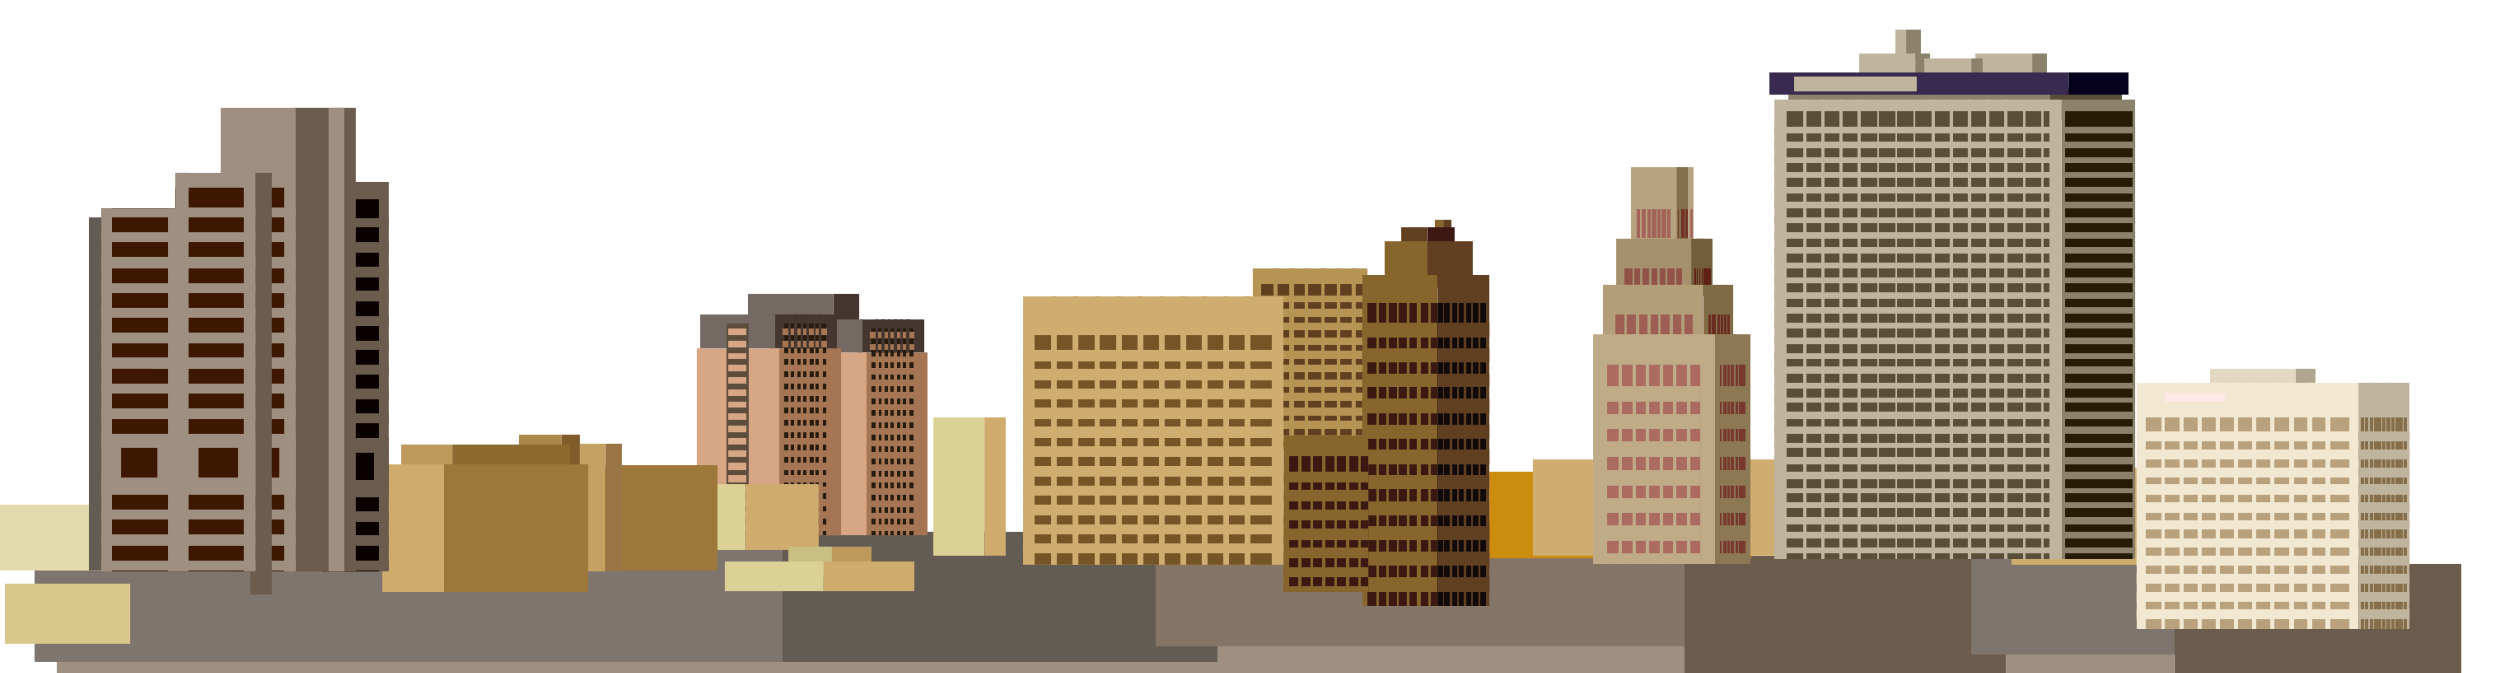 <svg xmlns="http://www.w3.org/2000/svg" width="490.455" height="132.119" fill-rule="evenodd" stroke-linecap="round" preserveAspectRatio="none" viewBox="0 0 3035 818"><style>.brush1{fill:#9e8f80}.pen1{stroke:none}.brush2{fill:#7d756e}.brush3{fill:#635c54}.brush5{fill:#6b5c4d}.brush7{fill:#cfad70}.brush8{fill:#87662e}.brush9{fill:#614021}.brush10{fill:#3b1912}.brush11{fill:#b59454}.brush13{fill:#b8a380}.brush14{fill:#a36359}.brush15{fill:#85704d}.brush17{fill:#a6916e}.brush19{fill:#735e3b}.brush21{fill:#b39e7a}.brush23{fill:#806b47}.brush25{fill:#bfab87}.brush27{fill:#8c7854}.brush29{fill:#756963}.brush30{fill:#453630}.brush31{fill:#a67554}.brush32{fill:#261c0d}.brush33{fill:#d6a685}.brush35{fill:#dbd194}.brush36{fill:#cfab6e}.brush38{fill:#bd995c}.brush39{fill:#9c783b}.brush47{fill:#3d1700}.brush52{fill:#f2e8d1}.brush54{fill:#bfb59e}.brush57{fill:#8c826b}.brush58{fill:#594f38}</style><path d="M2640 731H69v110h2571V731z" class="pen1 brush1"/><path d="M42 646h1056v158H42V646z" class="pen1 brush2"/><path d="M1478 646H950v158h528V646z" class="pen1 brush3"/><path d="M1403 627h657v158h-657V627z" class="pen1" style="fill:#857566"/><path d="M2435 675h-390v157h390V675z" class="pen1 brush5"/><path d="M2393 637h348v158h-348V637z" class="pen1 brush2"/><path d="M2640 685h348v156h-348V685z" class="pen1 brush5"/><path d="M1808 573h318v105h-318V573z" class="pen1" style="fill:#cc8c0d"/><path d="M1861 558h317v117h-317V558zm581 10h319v118h-319V568z" class="pen1 brush7"/><path d="M1742 267h10v56h-10v-56z" class="pen1 brush8"/><path d="M1762 267h-10v56h10v-56zm-61 9h32v58h-32v-58z" class="pen1 brush9"/><path d="M1766 276h-33v58h33v-58z" class="pen1 brush10"/><path d="M1681 293h52v56h-52v-56z" class="pen1 brush8"/><path d="M1788 293h-55v56h55v-56z" class="pen1 brush9"/><path d="M1660 547h-139V326h139v221z" class="pen1 brush11"/><path d="M1531 345h129v202h-129V345z" class="pen1 brush9"/><path d="M1521 359h139v8h-139v-8zm0 16h139v10h-139v-10zm0 17h139v9h-139v-9zm0 18h139v9h-139v-9zm0 16h139v10h-139v-10zm0 17h139v9h-139v-9zm0 18h139v9h-139v-9zm0 16h139v10h-139v-10zm0 18h139v10h-139v-10zm0 16h139v10h-139v-10zm0 18h139v9h-139v-9z" class="pen1 brush11"/><path d="M1551 326v221h-5V326h5zm20 0v221h-6V326h6zm17 0v221h-4V326h4zm20 0v221h-4V326h4zm19 0v221h-4V326h4zm19 0v221h-5V326h5z" class="pen1 brush11"/><path d="M1745 736h-91V334h91v402z" class="pen1 brush8"/><path d="M1660 368h85v368h-85V368z" class="pen1 brush10"/><path d="M1654 392h91v18h-91v-18zm0 31h91v17h-91v-17zm0 31h91v16h-91v-16zm0 30h91v18h-91v-18zm0 32h91v17h-91v-17zm0 30h91v18h-91v-18zm0 31h91v17h-91v-17zm0 32h91v17h-91v-17zm0 30h91v17h-91v-17zm0 31h91v17h-91v-17zm0 31h91v18h-91v-18z" class="pen1 brush8"/><path d="M1674 334v402h-3V334h3zm12 0v402h-3V334h3zm12 0v402h-2V334h2zm13 0v402h-3V334h3zm14 0v402h-5V334h5zm12 0v402h-3V334h3z" class="pen1 brush8"/><path d="M1745 736h63V334h-63v402z" class="pen1 brush9"/><path d="M1804 368h-59v368h59V368z" class="pen1" style="fill:#120a0a"/><path d="M1808 392h-63v18h63v-18zm0 31h-63v17h63v-17zm0 31h-63v16h63v-16zm0 30h-63v18h63v-18zm0 32h-63v17h63v-17zm0 30h-63v18h63v-18zm0 31h-63v17h63v-17zm0 32h-63v17h63v-17zm0 30h-63v17h63v-17zm0 31h-63v17h63v-17zm0 31h-63v18h63v-18z" class="pen1 brush9"/><path d="M1795 334v402h2V334h-2zm-9 0v402h2V334h-2zm-9 0v402h3V334h-3zm-8 0v402h2V334h-2zm-9 0v402h3V334h-3zm-8 0v402h1V334h-1z" class="pen1 brush9"/><path d="M1558 719V529h103v190h-103z" class="pen1 brush8"/><path d="M1565 554h96v165h-96V554z" class="pen1 brush10"/><path d="M1558 573h103v13h-103v-13zm0 22h103v14h-103v-14zm0 24h103v13h-103v-13zm0 23h103v14h-103v-14zm0 23h103v13h-103v-13zm0 24h103v12h-103v-12zm0 23h103v7h-103v-7z" class="pen1 brush8"/><path d="M1580 529v190h-4V529h4zm14 0v190h-3V529h3zm15 0v190h-4V529h4zm14 0v190h-3V529h3zm15 0v190h-4V529h4zm14 0v190h-3V529h3z" class="pen1 brush8"/><path d="M1980 298v-95h55v95h-55z" class="pen1 brush13"/><path d="M1987 254h41v44h-41v-44z" class="pen1 brush14"/><path d="M1984 289h44v9h-44v-9z" class="pen1 brush13"/><path d="M1993 203v95h-2v-95h2zm7 0v95h-2v-95h2zm5 0v95h-1v-95h1zm7 0v95h-1v-95h1zm5 0v95h-1v-95h1zm7 0v95h-1v-95h1z" class="pen1 brush13"/><path d="M2050 298v-95h-15v95h15z" class="pen1 brush15"/><path d="M2049 254h-12v44h12v-44z" class="pen1" style="fill:#703026"/><path d="M2050 289h-13v9h13v-9zm-2-86v95-95z" class="pen1 brush15"/><path d="M2045 203v95h1v-95h-1zm-1 0v95-95zm-2 0v95-95zm-3 0v95h2v-95h-2zm-1 0v95h1v-95h-1z" class="pen1 brush15"/><path d="M2050 298v-95h6v95h-6z" class="pen1 brush13"/><path d="M2052 254h3v44h-3v-44z" class="pen1 brush14"/><path d="M2052 289h3v9h-3v-9zm0-86v95-95zm0 0v95-95zm1 0v95-95zm0 0v95-95zm2 0v95-95zm0 0v95-95z" class="pen1 brush13"/><path d="M1962 359v-69h91v69h-91z" class="pen1 brush17"/><path d="M1972 326h70v33h-70v-33z" class="pen1" style="fill:#915247"/><path d="M1968 352h74v7h-74v-7z" class="pen1 brush17"/><path d="M1984 290v69h-2v-69h2zm10 0v69h-3v-69h3zm11 0v69h-3v-69h3zm10 0v69h-3v-69h3zm9 0v69h-2v-69h2zm11 0v69h-2v-69h2z" class="pen1 brush17"/><path d="M2079 359v-69h-26v69h26z" class="pen1 brush19"/><path d="M2077 326h-20v33h20v-33z" class="pen1" style="fill:#5e1f14"/><path d="M2078 352h-21v7h21v-7zm-4-62v69-69zm-3 0v69-69z" class="pen1 brush19"/><path d="M2067 290v69h1v-69h-1zm-3 0v69h2v-69h-2zm-3 0v69h2v-69h-2zm-2 0v69h1v-69h-1z" class="pen1 brush19"/><path d="M1946 414v-68h122v68h-122z" class="pen1 brush21"/><path d="M1961 382h94v32h-94v-32z" class="pen1" style="fill:#9e5e54"/><path d="M1954 408h101v6h-101v-6z" class="pen1 brush21"/><path d="M1975 346v68h-3v-68h3zm15 0v68h-4v-68h4zm14 0v68h-4v-68h4zm12 0v68h-3v-68h3zm15 0v68h-4v-68h4zm14 0v68h-4v-68h4z" class="pen1 brush21"/><path d="M2104 414v-68h-36v68h36z" class="pen1 brush23"/><path d="M2100 382h-26v32h26v-32z" class="pen1" style="fill:#6b2b21"/><path d="M2103 408h-29v6h29v-6z" class="pen1 brush23"/><path d="M2096 346v68h1v-68h-1zm-4 0v68h1v-68h-1zm-4 0v68h1v-68h-1zm-5 0v68h2v-68h-2zm-2 0v68-68zm-4 0v68h1v-68h-1z" class="pen1 brush23"/><path d="M1934 685V406h148v279h-148z" class="pen1 brush25"/><path d="M1951 443h113v242h-113V443z" class="pen1" style="fill:#ab6b61"/><path d="M1943 469h121v19h-121v-19zm0 34h121v18h-121v-18zm0 33h121v19h-121v-19zm0 35h121v19h-121v-19zm0 34h121v18h-121v-18zm0 33h121v19h-121v-19zm0 34h121v13h-121v-13z" class="pen1 brush25"/><path d="M1969 406v279h-4V406h4zm17 0v279h-4V406h4zm16 0v279h-4V406h4zm17 0v279h-4V406h4zm16 0v279h-4V406h4zm17 0v279h-4V406h4z" class="pen1 brush25"/><path d="M2125 685V406h-43v279h43z" class="pen1 brush27"/><path d="M2119 443h-31v242h31V443z" class="pen1" style="fill:#78382e"/><path d="M2122 469h-34v19h34v-19zm0 34h-34v18h34v-18zm0 33h-34v19h34v-19zm0 35h-34v19h34v-19zm0 34h-34v18h34v-18zm0 33h-34v19h34v-19zm0 34h-34v13h34v-13zm-7-266v279-279z" class="pen1 brush27"/><path d="M2110 406v279h1V406h-1zm-5 0v279h2V406h-2zm-5 0v279h1V406h-1zm-4 0v279h1V406h-1zm-6 0v279h2V406h-2z" class="pen1 brush27"/><path d="M908 357h104v49H908v-49z" class="pen1 brush29"/><path d="M1043 357h-31v49h31v-49z" class="pen1 brush30"/><path d="M1126 428h-86v222h86V428z" class="pen1 brush31"/><path d="M1122 428h-78v-40h78v40z" class="pen1 brush30"/><path d="M1109 399h-51v251h51V399z" class="pen1 brush32"/><path d="M1110 403h-54v8h54v-8zm0 15h-54v7h54v-7zm0 15h-54v7h54v-7zm0 14h-54v8h54v-8zm0 14h-54v8h54v-8zm0 15h-54v8h54v-8zm0 15h-54v7h54v-7zm0 14h-54v8h54v-8zm0 15h-54v8h54v-8zm0 15h-54v7h54v-7zm0 14h-54v8h54v-8zm0 15h-54v8h54v-8zm0 15h-54v7h54v-7zm0 14h-54v8h54v-8zm0 15h-54v8h54v-8zm0 15h-54v7h54v-7zm0 14h-54v8h54v-8z" class="pen1 brush31"/><path d="M1067 428h-4v222h4V428z" class="pen1 brush31"/><path d="M1066 428h-3v-40h3v40z" class="pen1 brush30"/><path d="M1074 428h-4v222h4V428z" class="pen1 brush31"/><path d="M1074 428h-4v-40h4v40z" class="pen1 brush30"/><path d="M1081 428h-3v222h3V428z" class="pen1 brush31"/><path d="M1081 428h-3v-40h3v40z" class="pen1 brush30"/><path d="M1089 428h-4v222h4V428z" class="pen1 brush31"/><path d="M1089 428h-4v-40h4v40z" class="pen1 brush30"/><path d="M1096 428h-3v222h3V428z" class="pen1 brush31"/><path d="M1096 428h-3v-40h3v40z" class="pen1 brush30"/><path d="M1104 428h-4v222h4V428z" class="pen1 brush31"/><path d="M1104 428h-4v-40h4v40z" class="pen1 brush30"/><path d="M952 428h100v222H952V428z" class="pen1 brush33"/><path d="M956 428h91v-40h-91v40z" class="pen1 brush29"/><path d="M1021 423h-87v227h87V423z" class="pen1 brush31"/><path d="M1016 423h-78v-41h78v41z" class="pen1 brush30"/><path d="M1003 393h-51v257h51V393z" class="pen1 brush32"/><path d="M1004 399h-54v8h54v-8zm0 15h-54v8h54v-8zm0 15h-54v7h54v-7zm0 14h-54v8h54v-8zm0 15h-54v8h54v-8zm0 15h-54v8h54v-8zm0 15h-54v7h54v-7zm0 14h-54v8h54v-8zm0 15h-54v8h54v-8zm0 15h-54v8h54v-8zm0 15h-54v8h54v-8zm0 15h-54v9h54v-9zm0 15h-54v9h54v-9zm0 14h-54v8h54v-8zm0 15h-54v9h54v-9zm0 15h-54v9h54v-9zm0 16h-54v8h54v-8z" class="pen1 brush31"/><path d="M960 423h-3v227h3V423z" class="pen1 brush31"/><path d="M960 423h-3v-41h3v41z" class="pen1 brush30"/><path d="M968 423h-4v227h4V423z" class="pen1 brush31"/><path d="M968 423h-4v-41h4v41z" class="pen1 brush30"/><path d="M975 423h-3v227h3V423z" class="pen1 brush31"/><path d="M975 423h-3v-41h3v41z" class="pen1 brush30"/><path d="M983 423h-4v227h4V423z" class="pen1 brush31"/><path d="M982 423h-3v-41h3v41z" class="pen1 brush30"/><path d="M990 423h-2v227h2V423z" class="pen1 brush31"/><path d="M990 423h-2v-41h2v41z" class="pen1 brush30"/><path d="M999 423h-5v227h5V423z" class="pen1 brush31"/><path d="M997 423h-3v-41h3v41z" class="pen1 brush30"/><path d="M846 423h100v227H846V423z" class="pen1 brush33"/><path d="M850 423h91v-41h-91v41z" class="pen1 brush29"/><path d="M882 393h27v257h-27V393z" class="pen1" style="fill:#5c4d3d"/><path d="M884 399h22v8h-22v-8zm0 15h22v8h-22v-8zm0 15h22v7h-22v-7zm0 14h22v8h-22v-8zm0 15h22v8h-22v-8zm0 15h22v8h-22v-8zm0 15h22v7h-22v-7zm0 14h22v8h-22v-8zm0 15h22v8h-22v-8zm0 15h22v8h-22v-8zm0 15h22v8h-22v-8zm0 15h22v9h-22v-9zm0 15h22v9h-22v-9zm0 14h22v8h-22v-8zm0 15h22v9h-22v-9zm0 15h22v9h-22v-9zm0 16h22v8h-22v-8z" class="pen1 brush33"/><path d="M905 588h-38v80h38v-80z" class="pen1 brush35"/><path d="M905 588h89v80h-89v-80z" class="pen1 brush36"/><path d="M1195 507h-62v168h62V507z" class="pen1 brush35"/><path d="M1195 507h26v168h-26V507z" class="pen1 brush36"/><path d="M1010 664h-53v36h53v-36z" class="pen1" style="fill:#c9bf82"/><path d="M1010 664h48v36h-48v-36z" class="pen1 brush38"/><path d="M728 565h-61v128h61V565z" class="pen1 brush36"/><path d="M728 565h143v128H728V565z" class="pen1 brush39"/><path d="M1000 682H880v36h120v-36z" class="pen1 brush35"/><path d="M1000 682h110v36h-110v-36z" class="pen1 brush36"/><path d="M735 539h-31v155h31V539z" class="pen1" style="fill:#c4a163"/><path d="M735 539h20v155h-20V539z" class="pen1" style="fill:#997545"/><path d="M682 528h-52v157h52V528z" class="pen1" style="fill:#ab874a"/><path d="M682 528h22v157h-22V528z" class="pen1" style="fill:#805c2b"/><path d="M549 540h-62v157h62V540z" class="pen1 brush38"/><path d="M549 540h143v157H549V540z" class="pen1" style="fill:#8c692e"/><path d="M539 564h-75v155h75V564z" class="pen1 brush36"/><path d="M539 564h175v155H539V564z" class="pen1 brush39"/><path d="M-1 613h136v80H-1v-80z" class="pen1" style="fill:#e3dbad"/><path d="M391 221h81v473h-81V221z" class="pen1 brush5"/><path d="M391 242h69v452h-69V242z" class="pen1" style="fill:#0a0000"/><path d="M391 224h9v470h-9V224z" class="pen1 brush5"/><path d="M391 265h81v11h-81v-11zm0 29h81v13h-81v-13zm0 30h81v13h-81v-13zm0 29h81v13h-81v-13zm0 31h81v12h-81v-12zm0 30h81v11h-81v-11zm0 29h81v12h-81v-12zm0 29h81v13h-81v-13zm0 30h81v12h-81v-12zm0 30h81v18h-81v-18zm0 51h81v21h-81v-21zm0 38h81v13h-81v-13zm0 29h81v13h-81v-13zm0 31h81v12h-81v-12z" class="pen1 brush5"/><path d="M454 543h18v48h-18v-48zm-63 0h20v48h-20v-48z" class="pen1 brush5"/><path d="M432 131h-76v563h76V131z" class="pen1 brush5"/><path d="M418 131h-19v563h19V131zm-150 0h91v563h-91V131z" class="pen1 brush1"/><path d="M268 228h77v466h-77V228z" class="pen1 brush47"/><path d="M268 210h10v484h-10V210z" class="pen1 brush1"/><path d="M268 252h91v12h-91v-12zm0 30h91v12h-91v-12zm0 30h91v14h-91v-14zm0 32h91v12h-91v-12zm0 30h91v12h-91v-12zm0 30h91v13h-91v-13zm0 30h91v14h-91v-14zm0 32h91v12h-91v-12zm0 30h91v13h-91v-13zm0 31h91v17h-91v-17zm0 53h91v21h-91v-21zm0 39h91v12h-91v-12zm0 30h91v14h-91v-14zm0 32h91v12h-91v-12z" class="pen1 brush1"/><path d="M339 539h20v49h-20v-49zm-71 0h22v49h-22v-49z" class="pen1 brush1"/><path d="M108 264h23v429h-23V264z" class="pen1 brush3"/><path d="M304 210h26v512h-26V210z" class="pen1 brush5"/><path d="M213 210h97v484H123V253h90v-43z" class="pen1 brush1"/><path d="M213 228h83v466H136V253h77v-25z" class="pen1 brush47"/><path d="M213 210h16v484h-25V253h9v-43z" class="pen1 brush1"/><path d="M213 252h97v12H123v-11h90v-1zm-90 30h187v12H123v-12zm0 30h187v14H123v-14zm0 32h187v12H123v-12zm0 30h187v12H123v-12zm0 30h187v13H123v-13zm0 30h187v14H123v-14zm0 32h187v12H123v-12zm0 30h187v13H123v-13zm0 31h187v17H123v-17zm0 53h187v21H123v-21zm0 39h187v12H123v-12zm0 30h187v14H123v-14zm0 32h187v12H123v-12z" class="pen1 brush1"/><path d="M127 539h20v49h-20v-49zm162 0h21v49h-21v-49zm-98 0h50v49h-50v-49z" class="pen1 brush1"/><path d="M6 709h152v73H6v-73z" class="pen1" style="fill:#d9c78c"/><path d="M1242 360h316v326h-316V360z" class="pen1 brush7"/><path d="M1256 407h288v279h-288V407z" class="pen1" style="fill:#755426"/><path d="M1242 425h316v14h-316v-14zm0 23h316v14h-316v-14zm0 24h316v13h-316v-13zm0 23h316v14h-316v-14zm0 23h316v14h-316v-14zm0 24h316v13h-316v-13zm0 24h316v13h-316v-13zm0 24h316v12h-316v-12zm0 23h316v13h-316v-13zm0 24h316v12h-316v-12zm0 23h316v12h-316v-12z" class="pen1 brush7"/><path d="M1276 360h7v326h-7V360zm26 0h7v326h-7V360zm27 0h6v326h-6V360zm26 0h7v326h-7V360zm26 0h7v326h-7V360zm26 0h7v326h-7V360zm26 0h7v326h-7V360zm26 0h7v326h-7V360zm26 0h7v326h-7V360zm26 0h7v326h-7V360z" class="pen1 brush7"/><path d="M2683 448h104v24h-104v-24z" class="pen1" style="fill:#e3d9c2"/><path d="M2811 448h-24v24h24v-24z" class="pen1" style="fill:#b0a68f"/><path d="M2594 465h269v299h-269V465z" class="pen1 brush52"/><path d="M2605 507h247v257h-247V507z" class="pen1" style="fill:#baa17d"/><path d="M2594 524h269v12h-269v-12zm0 22h269v12h-269v-12zm0 22h269v12h-269v-12zm0 20h269v13h-269v-13zm0 22h269v13h-269v-13zm0 22h269v11h-269v-11zm0 22h269v11h-269v-11zm0 21h269v12h-269v-12zm0 22h269v12h-269v-12zm0 22h269v12h-269v-12zm0 21h269v12h-269v-12z" class="pen1 brush52"/><path d="M2624 465h4v299h-4V465zm22 0h5v299h-5V465zm22 0h5v299h-5V465zm22 0h5v299h-5V465zm22 0h5v299h-5V465zm22 0h5v299h-5V465zm22 0h5v299h-5V465zm23 0h6v299h-6V465zm22 0h6v299h-6V465zm22 0h6v299h-6V465z" class="pen1 brush52"/><path d="M2925 465h-62v299h62V465z" class="pen1 brush54"/><path d="M2922 507h-56v257h56V507z" class="pen1" style="fill:#876e4a"/><path d="M2925 524h-62v12h62v-12zm0 22h-62v12h62v-12zm0 22h-62v12h62v-12zm0 20h-62v13h62v-13zm0 22h-62v13h62v-13zm0 22h-62v11h62v-11zm0 22h-62v11h62v-11zm0 21h-62v12h62v-12zm0 22h-62v12h62v-12zm0 22h-62v12h62v-12zm0 21h-62v12h62v-12z" class="pen1 brush54"/><path d="M2918 465h-1v299h1V465zm-5 0v299-299zm-5 0h-1v299h1V465zm-5 0h-1v299h1V465zm-6 0h-1v299h1V465zm-5 0h-1v299h1V465zm-6 0v299-299zm-4 0h-1v299h1V465zm-5 0h-2v299h2V465zm-6 0h-1v299h1V465z" class="pen1 brush54"/><path d="M2628 488h73v-11h-73v11z" class="pen1" style="fill:#ffe8e8"/><path d="M2301 36h13v35h-13V36z" class="pen1 brush54"/><path d="M2332 36h-18v35h18V36z" class="pen1 brush57"/><path d="M2257 65h68v26h-68V65z" class="pen1 brush54"/><path d="M2343 65h-18v26h18V65z" class="pen1 brush57"/><path d="M2398 65h69v26h-69V65z" class="pen1 brush54"/><path d="M2485 65h-18v26h18V65z" class="pen1 brush57"/><path d="M2336 71h57v27h-57V71z" class="pen1 brush54"/><path d="M2407 71h-14v27h14V71zm-236 35h317v40h-317v-40z" class="pen1 brush57"/><path d="M2576 106h-88v40h88v-40z" class="pen1 brush58"/><path d="M2592 121h-89v558h89V121z" class="pen1 brush57"/><path d="M2589 135h-82v544h82V135z" class="pen1" style="fill:#261c05"/><path d="M2592 154h-89v8h89v-8zm0 18h-89v8h89v-8zm0 19h-89v7h89v-7zm0 18h-89v7h89v-7zm0 18h-89v8h89v-8zm0 18h-89v8h89v-8zm0 19h-89v7h89v-7zm0 18h-89v8h89v-8zm0 18h-89v8h89v-8zm0 19h-89v7h89v-7zm0 18h-89v7h89v-7zm0 18h-89v8h89v-8zm0 18h-89v8h89v-8zm0 19h-89v7h89v-7zm0 18h-89v8h89v-8zm0 19h-89v7h89v-7zm0 16h-89v9h89v-9zm0 20h-89v7h89v-7zm0 18h-89v6h89v-6zm0 17h-89v9h89v-9zm0 18h-89v9h89v-9zm0 20h-89v6h89v-6zm0 17h-89v9h89v-9zm0 18h-89v9h89v-9zm0 20h-89v6h89v-6zm0 17h-89v7h89v-7zm0 18h-89v9h89v-9zm0 18h-89v8h89v-8zm0 19h-89v7h89v-7z" class="pen1 brush57"/><path d="M2154 121h349v558h-349V121z" class="pen1 brush54"/><path d="M2169 135h319v544h-319V135z" class="pen1 brush58"/><path d="M2154 154h349v8h-349v-8zm0 18h349v8h-349v-8zm0 19h349v7h-349v-7zm0 18h349v7h-349v-7zm0 18h349v8h-349v-8zm0 18h349v8h-349v-8zm0 19h349v7h-349v-7zm0 18h349v8h-349v-8zm0 18h349v8h-349v-8zm0 19h349v7h-349v-7zm0 18h349v7h-349v-7zm0 18h349v8h-349v-8zm0 18h349v8h-349v-8zm0 19h349v7h-349v-7zm0 18h349v8h-349v-8zm0 19h349v7h-349v-7zm0 16h349v9h-349v-9zm0 20h349v7h-349v-7zm0 18h349v6h-349v-6zm0 17h349v9h-349v-9zm0 18h349v9h-349v-9zm0 20h349v6h-349v-6zm0 17h349v9h-349v-9zm0 18h349v9h-349v-9zm0 20h349v6h-349v-6zm0 17h349v7h-349v-7zm0 18h349v9h-349v-9zm0 18h349v8h-349v-8zm0 19h349v7h-349v-7z" class="pen1 brush54"/><path d="M2189 121h4v558h-4V121zm22 0h4v558h-4V121zm22 0h4v558h-4V121zm22 0h4v558h-4V121zm24 0h2v558h-2V121zm22 0h2v558h-2V121zm22 0h2v558h-2V121zm22 0h4v558h-4V121zm22 0h4v558h-4V121zm22 0h4v558h-4V121zm22 0h4v558h-4V121zm22 0h4v558h-4V121zm23 0h3v558h-3V121zm22 0h3v558h-3V121z" class="pen1 brush54"/><path d="M2148 88h363v27h-363V88z" class="pen1" style="fill:#382b4f"/><path d="M2584 88h-73v27h73V88z" class="pen1" style="fill:#05001c"/><path d="M2178 93h149v18h-149V93z" class="pen1 brush54"/></svg>
